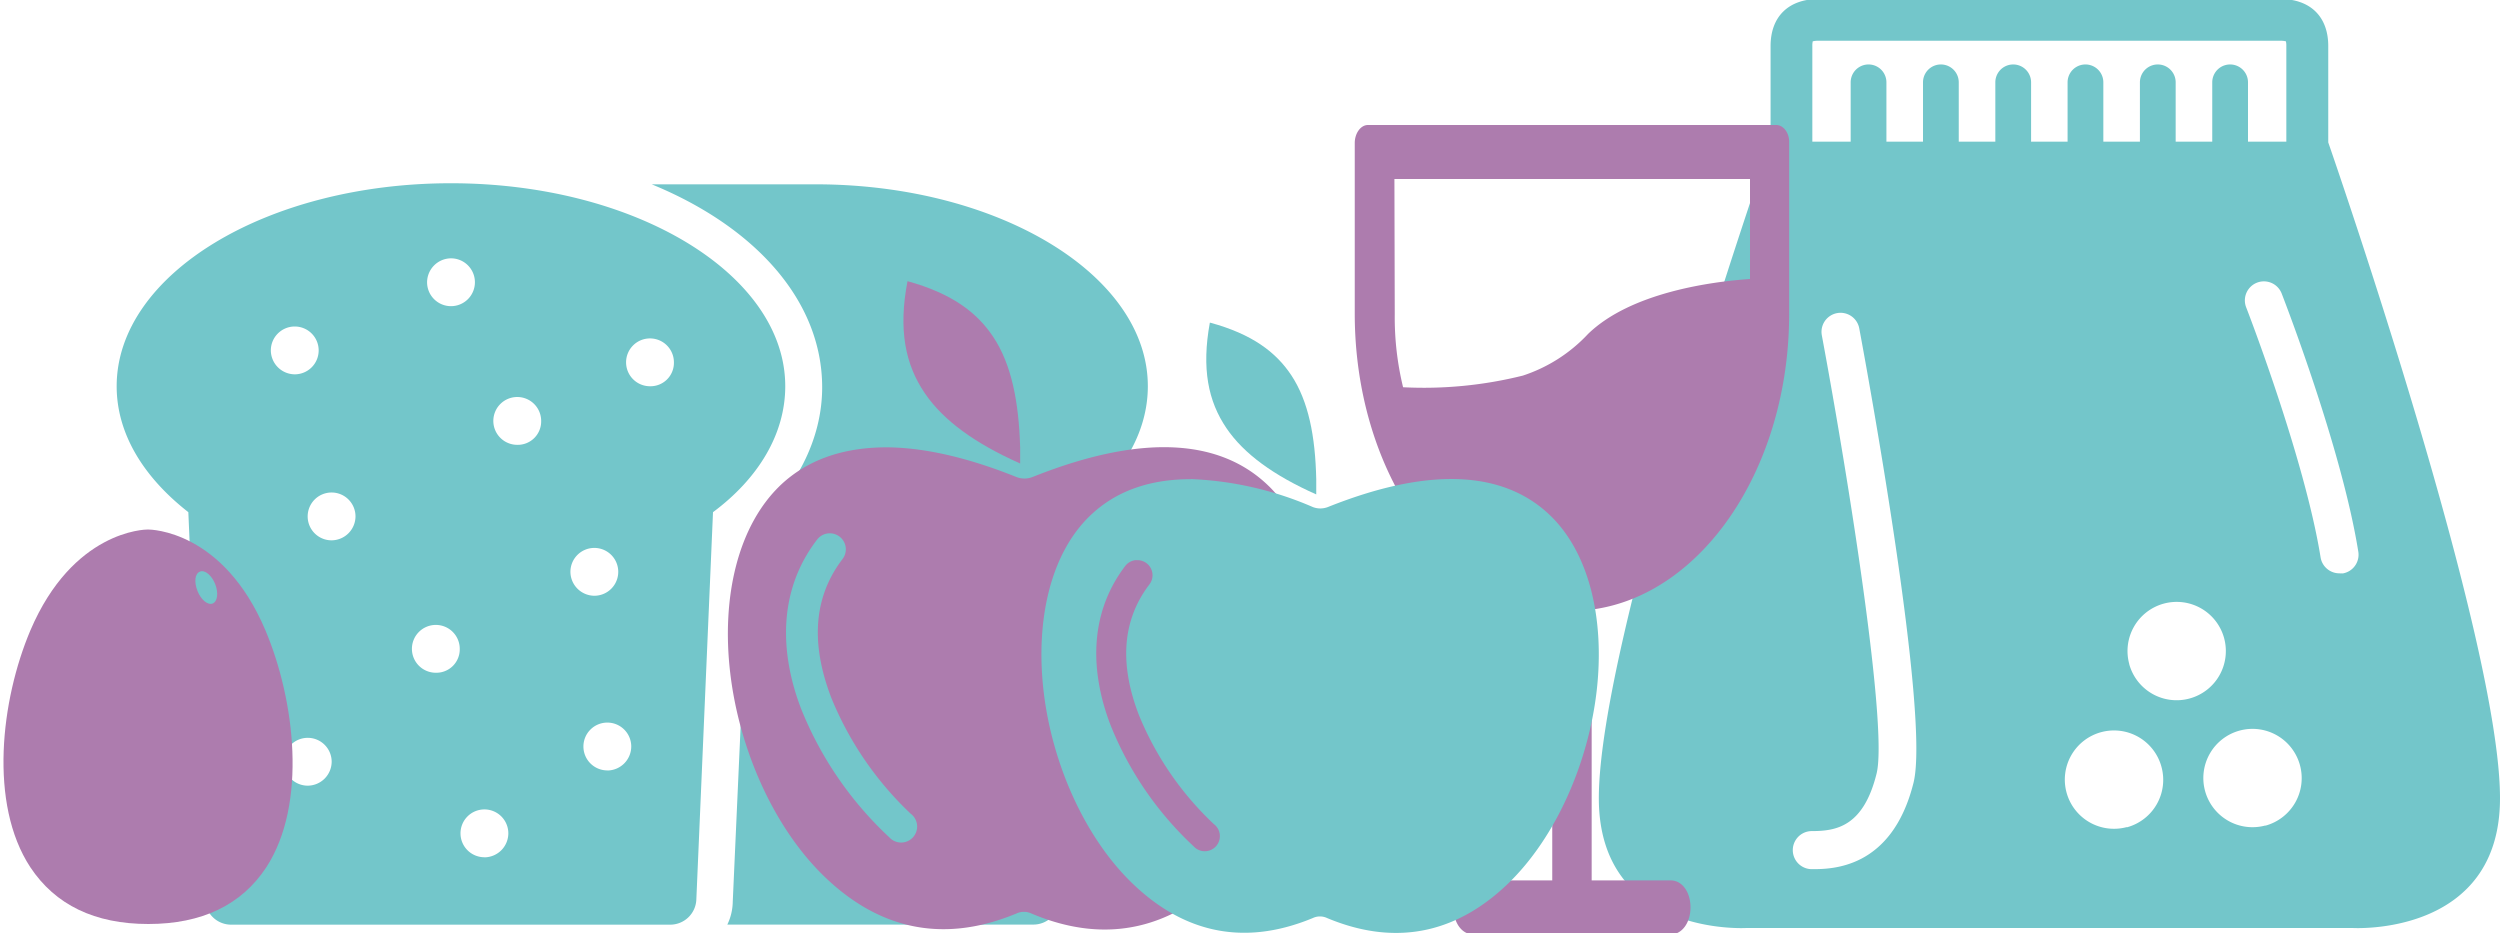 <svg id="Layer_1" data-name="Layer 1" xmlns="http://www.w3.org/2000/svg" viewBox="0 0 300 112"><title>MARION MIZZI ABOUT ICONS</title><path d="M279.39,17.09V5.52c0-3.53-2.16-5.64-5.78-5.64H218.25c-3.62,0-5.78,2.11-5.78,5.64V17.08c-.94,2.71-20.61,59.66-20.61,78.71,0,16.63,17.7,15.57,17.7,15.57h72.76S300,112.42,300,95.79C300,76.75,280.34,19.82,279.39,17.09ZM229.62,93.94c-2.59,10.36-9.83,10.36-12.2,10.36a2.28,2.28,0,0,1,0-4.57c2.93,0,6.19-.53,7.77-6.9,1.35-5.42-3.19-34.42-6.57-52.59a2.28,2.28,0,1,1,4.49-.84C224,44.14,231.65,85.83,229.62,93.94Zm14.11-77V9.88a2.14,2.14,0,0,0-4.29,0V17h-4.39V9.88a2.14,2.14,0,0,0-4.29,0V17h-4.39V9.88a2.14,2.14,0,0,0-4.29,0V17h-4.6V5.51a2.24,2.24,0,0,1,.05-.55,2.65,2.65,0,0,1,.71-.07h55.36a2.64,2.64,0,0,1,.71.07,2.24,2.24,0,0,1,.05.55V17h-4.6V9.88a2.14,2.14,0,1,0-4.29,0V17h-4.39V9.88a2.14,2.14,0,0,0-4.29,0V17h-4.39V9.88a2.14,2.14,0,0,0-4.29,0V17h-4.39Zm11.49,82.31A5.9,5.9,0,1,1,259.37,92,5.9,5.9,0,0,1,255.22,99.28Zm.29-19.57a5.9,5.9,0,1,1,7.24,4.14A5.9,5.9,0,0,1,255.51,79.71Zm16.33,19.38A5.9,5.9,0,1,1,276,91.84,5.91,5.91,0,0,1,271.85,99.08Zm9.24-30.26a2.17,2.17,0,0,1-.36,0,2.28,2.28,0,0,1-2.25-1.92c-1.92-11.91-8.86-29.83-8.93-30a2.28,2.28,0,0,1,4.26-1.66c.29.75,7.2,18.56,9.19,30.94A2.28,2.28,0,0,1,281.08,68.82Z" style="fill:#73c6ca"/><path d="M98.27,22.12H78.21C90.59,27.2,98.66,36.06,98.66,46.48c0,6.25-3.13,12.37-8.73,17.19l-2,44.54a6.5,6.5,0,0,1-.65,2.74h36.73a3.14,3.14,0,0,0,3.13-3l2-46.5c5.34-4.17,8.6-9.38,8.6-15.11C137.74,33.07,120,22.25,98.27,22.12Z" style="fill:#73c6ca"/><path d="M94.23,46.35c0-13.42-18-24.36-40.12-24.36S14,32.93,14,46.35c0,5.73,3.26,10.94,8.6,15.11l2,46.5a3.14,3.14,0,0,0,3.13,3H80.43a3.14,3.14,0,0,0,3.13-3l2-46.5C91,57.42,94.23,52.08,94.23,46.35ZM54.12,31a2.87,2.87,0,1,1-2.87,2.87A2.89,2.89,0,0,1,54.12,31ZM32.5,42.05a2.87,2.87,0,1,1,2.87,2.87A2.89,2.89,0,0,1,32.5,42.05Zm4.43,52.23a2.87,2.87,0,1,1,2.87-2.87A2.89,2.89,0,0,1,36.93,94.28Zm2.87-29.44A2.87,2.87,0,1,1,42.66,62,2.89,2.89,0,0,1,39.79,64.84ZM52.3,80.73a2.87,2.87,0,1,1,2.87-2.87A2.81,2.81,0,0,1,52.3,80.73Zm5.86,22.14A2.87,2.87,0,1,1,61,100,2.89,2.89,0,0,1,58.16,102.88Zm3.91-49.49a2.87,2.87,0,1,1,2.87-2.87A2.81,2.81,0,0,1,62.06,53.38Zm6.38,15.24a2.87,2.87,0,1,1,2.87,2.87A2.89,2.89,0,0,1,68.45,68.62Zm4.43,23.83a2.87,2.87,0,1,1,2.87-2.87A2.89,2.89,0,0,1,72.87,92.46ZM78,46.35a2.87,2.87,0,1,1,2.87-2.87A2.81,2.81,0,0,1,78,46.35Z" style="fill:#73c6ca"/><path d="M108.9,33.74c5.29,1.46,8.34,3.74,10.29,6.69,2.19,3.3,3.07,7.77,3.23,13.3v.48c0,.47,0,.93,0,1.41-5.4-2.4-9.22-5.16-11.44-8.43-2.35-3.45-3.2-7.62-2.08-13.45Z" style="fill:#ad7cae"/><path d="M106.41,53.68c-5.55,0-9.64,1.67-12.61,4.41C88.54,63,86.55,71.66,87.63,80.78s5.2,18.5,11.26,24.37,13.66,8.38,23.08,4.47a2.13,2.13,0,0,1,1.8,0c9.45,4,17.11,1.4,23.14-4.44s10.15-15.25,11.23-24.37S157.25,63,152,58.09s-14-6.48-28.12-.84a2.66,2.66,0,0,1-1.89,0c-6.13-2.46-11.28-3.54-15.55-3.57ZM99.45,64h.21a1.92,1.92,0,0,1,1.44,3.09C97.24,72.15,97.56,78,99.75,83.72a39.74,39.74,0,0,0,9.54,13.93,1.92,1.92,0,1,1-2.58,2.82,42.8,42.8,0,0,1-10.57-15.4c-2.48-6.45-2.92-14,1.89-20.29A1.92,1.92,0,0,1,99.45,64Z" style="fill:#ad7cae"/><path d="M213.15,15h-49c-.87,0-1.58,1-1.58,2.16V37.63c0,18.57,10.43,33.79,23.7,35.52v32.5h-9.48c-1.34,0-2.37,1.4-2.37,3.24s1,3.24,2.37,3.24h23.7c1.34,0,2.37-1.4,2.37-3.24s-1-3.24-2.37-3.24H191V73.15c13.27-1.73,23.7-17,23.7-35.52V17.11C214.73,15.93,214,15,213.15,15Zm-45.82,6.48H210v12c-4.66.32-14.3,1.62-19.43,6.59a18.64,18.64,0,0,1-7.82,5,49.06,49.06,0,0,1-14.38,1.4,35.48,35.48,0,0,1-1-8.75Z" style="fill:#ad7cae"/><path d="M145.26,38.73c5,1.37,7.85,3.52,9.69,6.29,2.06,3.11,2.89,7.31,3,12.52V58c0,.44,0,.88,0,1.33-5.08-2.26-8.67-4.85-10.77-7.94-2.21-3.25-3-7.17-2-12.66Z" style="fill:#73c6ca"/><path d="M142.92,57.5c-5.23,0-9.07,1.58-11.86,4.15-5,4.58-6.83,12.77-5.82,21.36s4.89,17.41,10.59,22.94,12.86,7.89,21.72,4.21a2,2,0,0,1,1.69,0c8.89,3.72,16.1,1.32,21.78-4.18S190.58,91.59,191.59,83s-.83-16.77-5.79-21.36-13.2-6.1-26.47-.79a2.5,2.5,0,0,1-1.78,0,40.8,40.8,0,0,0-14.63-3.36Zm-6.55,9.72h.2a1.81,1.81,0,0,1,1.36,2.91c-3.63,4.76-3.33,10.29-1.27,15.65a37.4,37.4,0,0,0,9,13.11,1.81,1.81,0,1,1-2.43,2.66A40.28,40.28,0,0,1,133.26,87c-2.33-6.07-2.75-13.16,1.78-19.1A1.81,1.81,0,0,1,136.36,67.21Z" style="fill:#73c6ca"/><path d="M31.86,75.66c-5.06-12-13.74-12.12-14.11-12.12s-9,.14-14.11,12.12c-3.53,8.35-5,20.8,0,28.41,3,4.52,7.73,6.81,14.16,6.81s11.19-2.29,14.16-6.81C36.9,96.46,35.38,84,31.86,75.66ZM24,68.59c.59-.23,1.4.44,1.82,1.5s.28,2.1-.3,2.33-1.4-.44-1.82-1.5S23.37,68.83,24,68.59Z" style="fill:#ad7cae"/></svg>